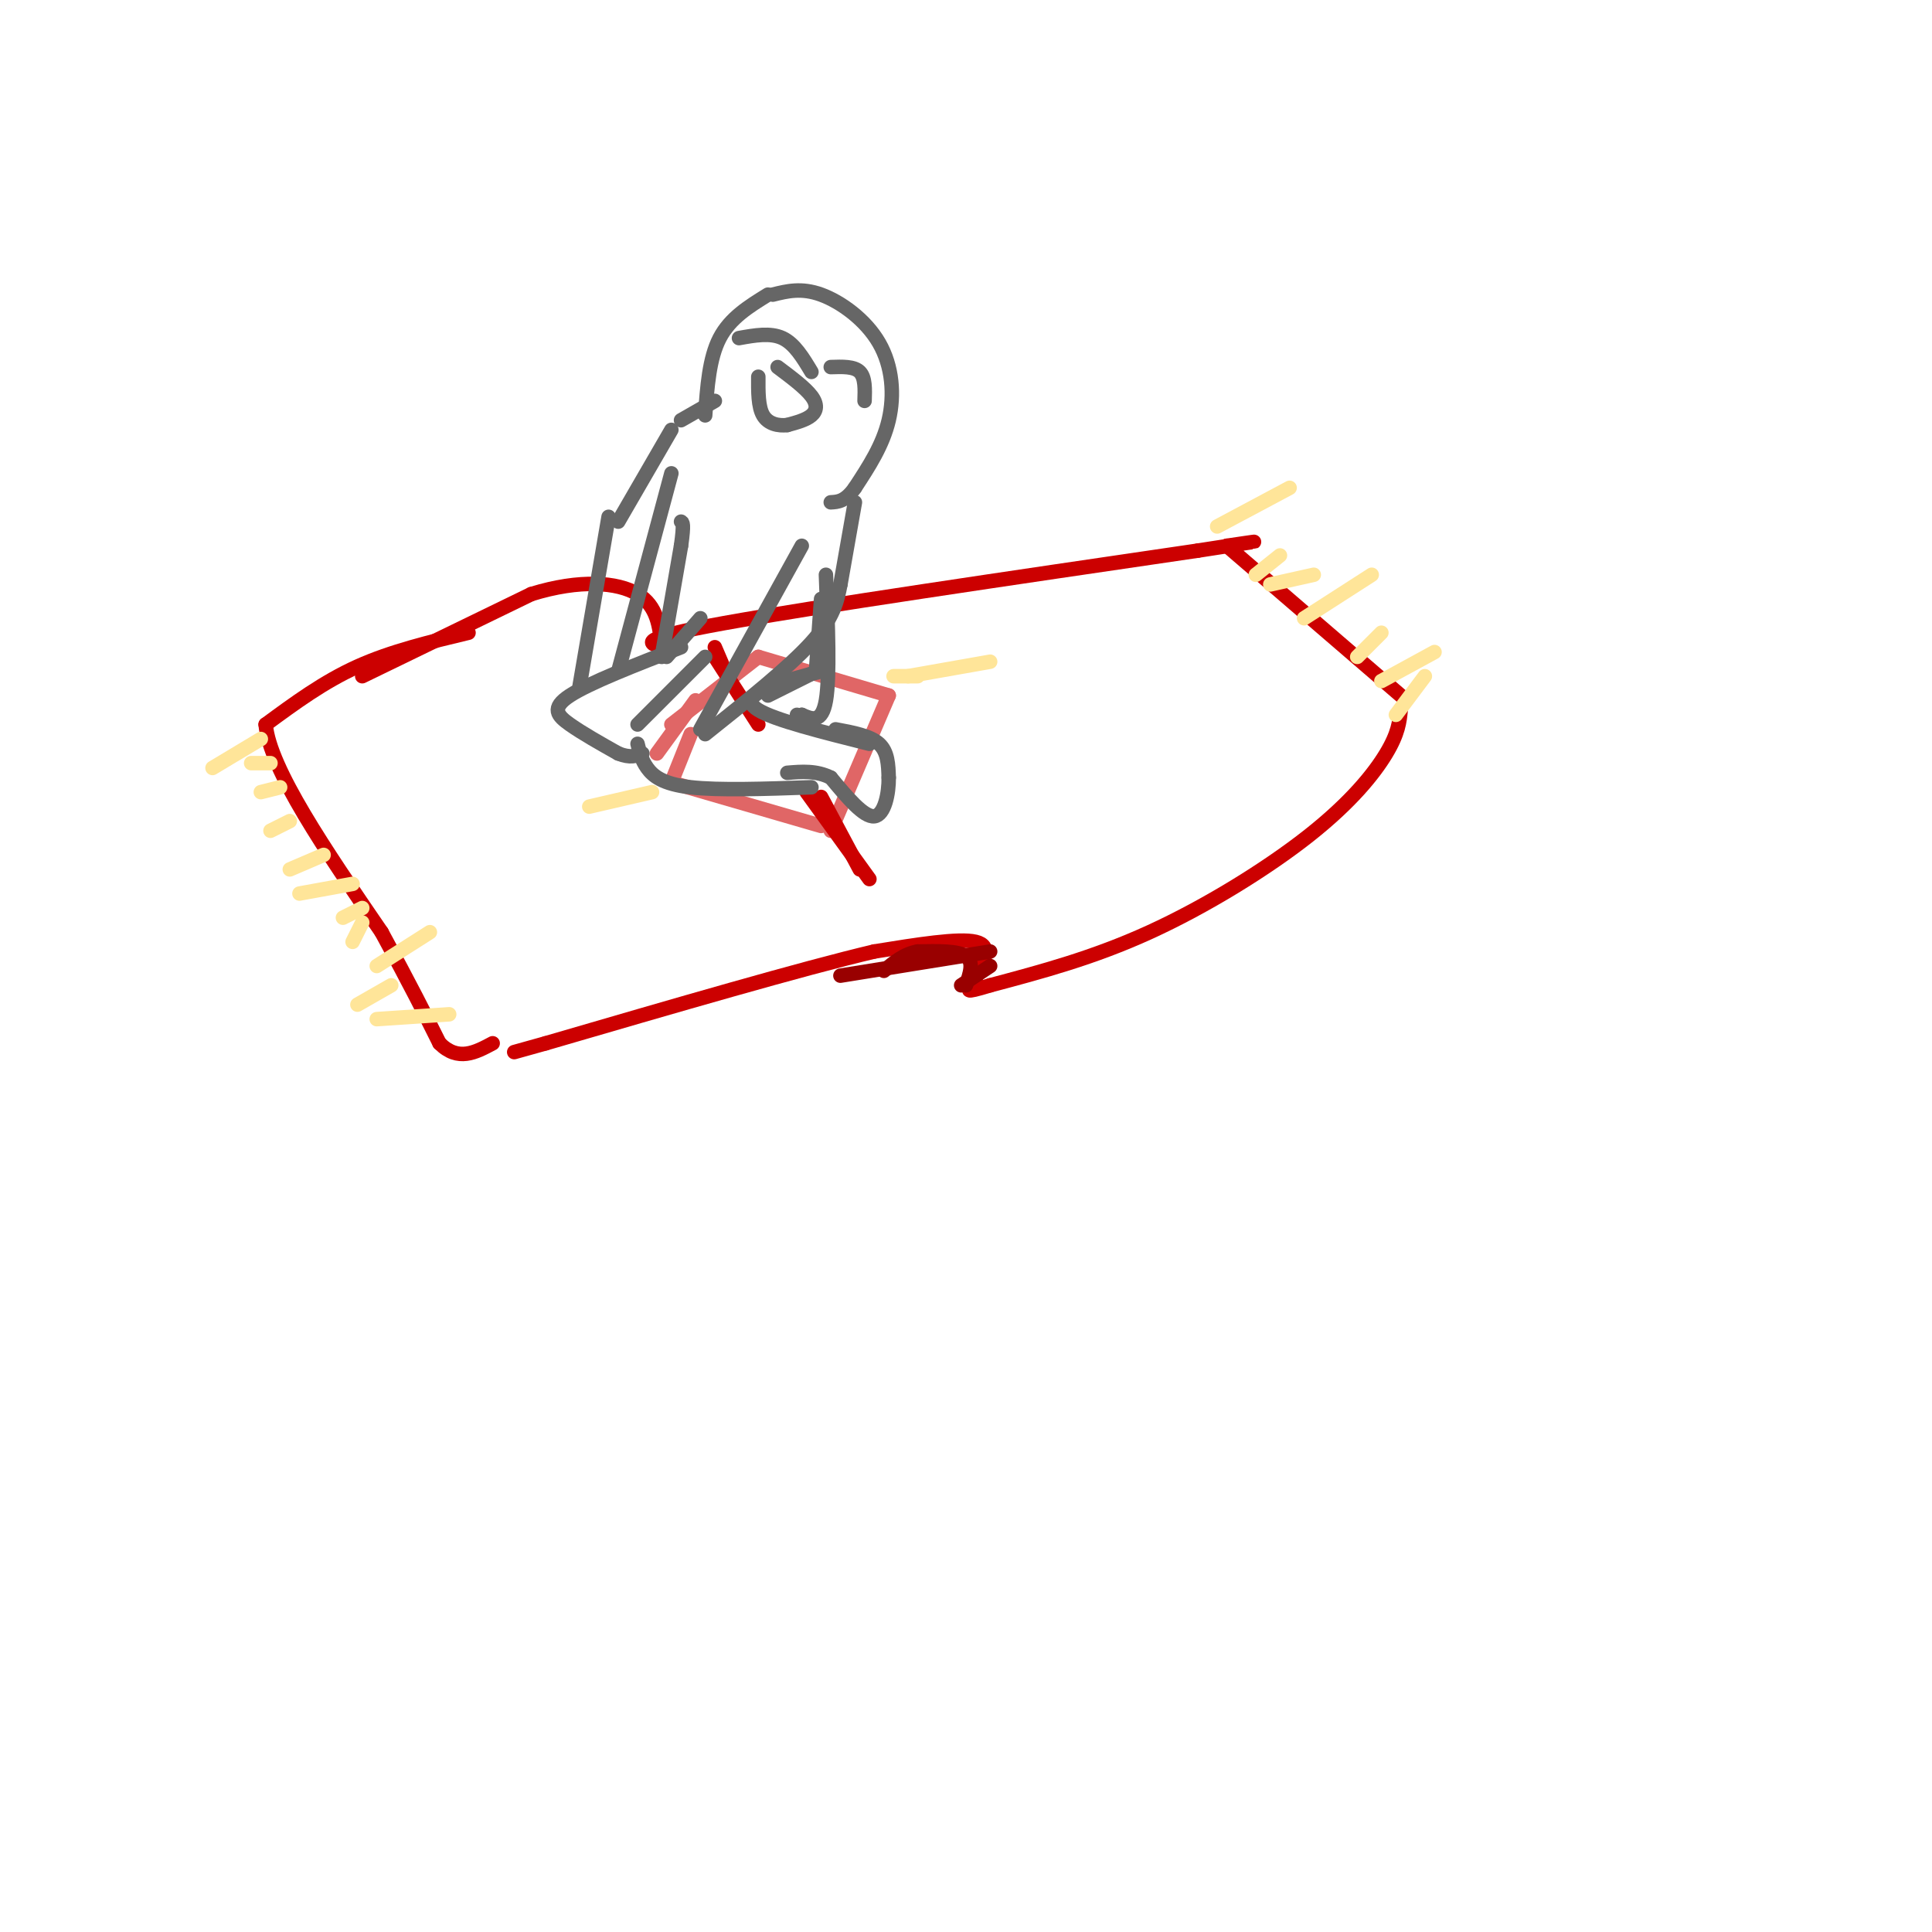 <svg viewBox='0 0 400 400' version='1.1' xmlns='http://www.w3.org/2000/svg' xmlns:xlink='http://www.w3.org/1999/xlink'><g fill='none' stroke='#cc0000' stroke-width='3' stroke-linecap='round' stroke-linejoin='round'><path d='M75,140c0.000,0.000 35.000,-17.000 35,-17'/><path d='M110,123c10.111,-3.133 17.889,-2.467 22,0c4.111,2.467 4.556,6.733 5,11'/><path d='M137,134c-2.750,-0.833 -5.500,-1.667 13,-5c18.500,-3.333 58.250,-9.167 98,-15'/><path d='M248,114c17.333,-2.667 11.667,-1.833 6,-1'/><path d='M254,113c0.000,0.000 36.000,31.000 36,31'/><path d='M290,147c-0.244,2.411 -0.488,4.821 -3,9c-2.512,4.179 -7.292,10.125 -16,17c-8.708,6.875 -21.345,14.679 -33,20c-11.655,5.321 -22.327,8.161 -33,11'/><path d='M205,204c-6.000,1.833 -4.500,0.917 -3,0'/><path d='M202,204c0.000,0.000 0.000,-5.000 0,-5'/><path d='M202,202c1.750,-3.083 3.500,-6.167 0,-7c-3.500,-0.833 -12.250,0.583 -21,2'/><path d='M181,197c-14.833,3.500 -41.417,11.250 -68,19'/><path d='M113,216c-11.333,3.167 -5.667,1.583 0,0'/><path d='M97,131c-8.000,1.917 -16.000,3.833 -23,7c-7.000,3.167 -13.000,7.583 -19,12'/><path d='M55,150c0.833,9.167 12.417,26.083 24,43'/><path d='M79,193c6.000,11.000 9.000,17.000 12,23'/><path d='M91,216c3.833,3.833 7.417,1.917 11,0'/></g>
<g fill='none' stroke='#990000' stroke-width='3' stroke-linecap='round' stroke-linejoin='round'><path d='M174,202c0.000,0.000 31.000,-5.000 31,-5'/><path d='M205,200c0.000,0.000 -6.000,4.000 -6,4'/><path d='M200,204c0.833,-2.417 1.667,-4.833 0,-6c-1.667,-1.167 -5.833,-1.083 -10,-1'/><path d='M190,197c-2.833,0.500 -4.917,2.250 -7,4'/></g>
<g fill='none' stroke='#ffe599' stroke-width='3' stroke-linecap='round' stroke-linejoin='round'><path d='M44,159c0.000,0.000 10.000,-6.000 10,-6'/><path d='M52,158c0.000,0.000 4.000,0.000 4,0'/><path d='M54,164c0.000,0.000 4.000,-1.000 4,-1'/><path d='M56,172c0.000,0.000 4.000,-2.000 4,-2'/><path d='M60,180c0.000,0.000 7.000,-3.000 7,-3'/><path d='M62,185c0.000,0.000 11.000,-2.000 11,-2'/><path d='M71,190c0.000,0.000 4.000,-2.000 4,-2'/><path d='M78,200c0.000,0.000 11.000,-7.000 11,-7'/><path d='M73,195c0.000,0.000 2.000,-4.000 2,-4'/><path d='M74,208c0.000,0.000 7.000,-4.000 7,-4'/><path d='M78,211c0.000,0.000 15.000,-1.000 15,-1'/><path d='M252,109c0.000,0.000 15.000,-8.000 15,-8'/><path d='M260,119c0.000,0.000 5.000,-4.000 5,-4'/><path d='M263,121c0.000,0.000 9.000,-2.000 9,-2'/><path d='M270,128c0.000,0.000 14.000,-9.000 14,-9'/><path d='M281,136c0.000,0.000 5.000,-5.000 5,-5'/><path d='M286,141c0.000,0.000 11.000,-6.000 11,-6'/><path d='M289,148c0.000,0.000 6.000,-8.000 6,-8'/></g>
<g fill='none' stroke='#e06666' stroke-width='3' stroke-linecap='round' stroke-linejoin='round'><path d='M139,150c0.000,0.000 18.000,-14.000 18,-14'/><path d='M157,136c0.000,0.000 27.000,8.000 27,8'/><path d='M184,144c0.000,0.000 -12.000,28.000 -12,28'/><path d='M170,171c0.000,0.000 -31.000,-9.000 -31,-9'/><path d='M139,162c0.000,0.000 4.000,-10.000 4,-10'/><path d='M144,145c0.000,0.000 -8.000,11.000 -8,11'/></g>
<g fill='none' stroke='#cc0000' stroke-width='3' stroke-linecap='round' stroke-linejoin='round'><path d='M148,136c0.000,0.000 9.000,14.000 9,14'/><path d='M167,164c0.000,0.000 13.000,18.000 13,18'/><path d='M178,180c0.000,0.000 -8.000,-15.000 -8,-15'/><path d='M151,141c0.000,0.000 -3.000,-7.000 -3,-7'/></g>
<g fill='none' stroke='#ffe599' stroke-width='3' stroke-linecap='round' stroke-linejoin='round'><path d='M185,140c0.000,0.000 5.000,0.000 5,0'/><path d='M135,164c0.000,0.000 -13.000,3.000 -13,3'/><path d='M188,140c0.000,0.000 17.000,-3.000 17,-3'/></g>
<g fill='none' stroke='#666666' stroke-width='3' stroke-linecap='round' stroke-linejoin='round'><path d='M146,136c0.000,0.000 -14.000,14.000 -14,14'/><path d='M132,154c0.400,1.667 0.800,3.333 2,5c1.200,1.667 3.200,3.333 9,4c5.800,0.667 15.400,0.333 25,0'/><path d='M170,139c-3.378,0.867 -6.756,1.733 -10,3c-3.244,1.267 -6.356,2.933 -3,5c3.356,2.067 13.178,4.533 23,7'/><path d='M141,134c-9.489,3.689 -18.978,7.378 -23,10c-4.022,2.622 -2.578,4.178 0,6c2.578,1.822 6.289,3.911 10,6'/><path d='M128,156c2.500,1.000 3.750,0.500 5,0'/><path d='M138,136c0.000,0.000 7.000,-8.000 7,-8'/><path d='M159,144c0.000,0.000 10.000,-5.000 10,-5'/><path d='M169,138c0.000,0.000 1.000,-14.000 1,-14'/><path d='M137,136c0.000,0.000 4.000,-23.000 4,-23'/><path d='M141,113c0.667,-4.667 0.333,-4.833 0,-5'/><path d='M139,98c0.000,0.000 -11.000,41.000 -11,41'/><path d='M126,107c0.000,0.000 -6.000,35.000 -6,35'/><path d='M166,113c0.000,0.000 -21.000,38.000 -21,38'/><path d='M146,152c8.667,-6.917 17.333,-13.833 22,-19c4.667,-5.167 5.333,-8.583 6,-12'/><path d='M174,121c0.000,0.000 3.000,-17.000 3,-17'/><path d='M128,108c0.000,0.000 11.000,-19.000 11,-19'/><path d='M141,87c0.000,0.000 7.000,-4.000 7,-4'/><path d='M146,86c0.417,-5.917 0.833,-11.833 3,-16c2.167,-4.167 6.083,-6.583 10,-9'/><path d='M160,61c2.970,-0.738 5.940,-1.476 10,0c4.060,1.476 9.208,5.167 12,10c2.792,4.833 3.226,10.810 2,16c-1.226,5.190 -4.113,9.595 -7,14'/><path d='M177,101c-2.000,2.833 -3.500,2.917 -5,3'/><path d='M161,76c2.844,2.133 5.689,4.267 7,6c1.311,1.733 1.089,3.067 0,4c-1.089,0.933 -3.044,1.467 -5,2'/><path d='M163,88c-1.844,0.222 -3.956,-0.222 -5,-2c-1.044,-1.778 -1.022,-4.889 -1,-8'/><path d='M172,76c2.417,-0.083 4.833,-0.167 6,1c1.167,1.167 1.083,3.583 1,6'/><path d='M153,70c3.250,-0.583 6.500,-1.167 9,0c2.500,1.167 4.250,4.083 6,7'/><path d='M173,151c3.583,0.667 7.167,1.333 9,3c1.833,1.667 1.917,4.333 2,7'/><path d='M184,161c0.044,3.222 -0.844,7.778 -3,8c-2.156,0.222 -5.578,-3.889 -9,-8'/><path d='M172,161c-3.000,-1.500 -6.000,-1.250 -9,-1'/><path d='M171,119c0.417,10.583 0.833,21.167 0,26c-0.833,4.833 -2.917,3.917 -5,3'/><path d='M166,148c-1.000,0.500 -1.000,0.250 -1,0'/></g>
</svg>